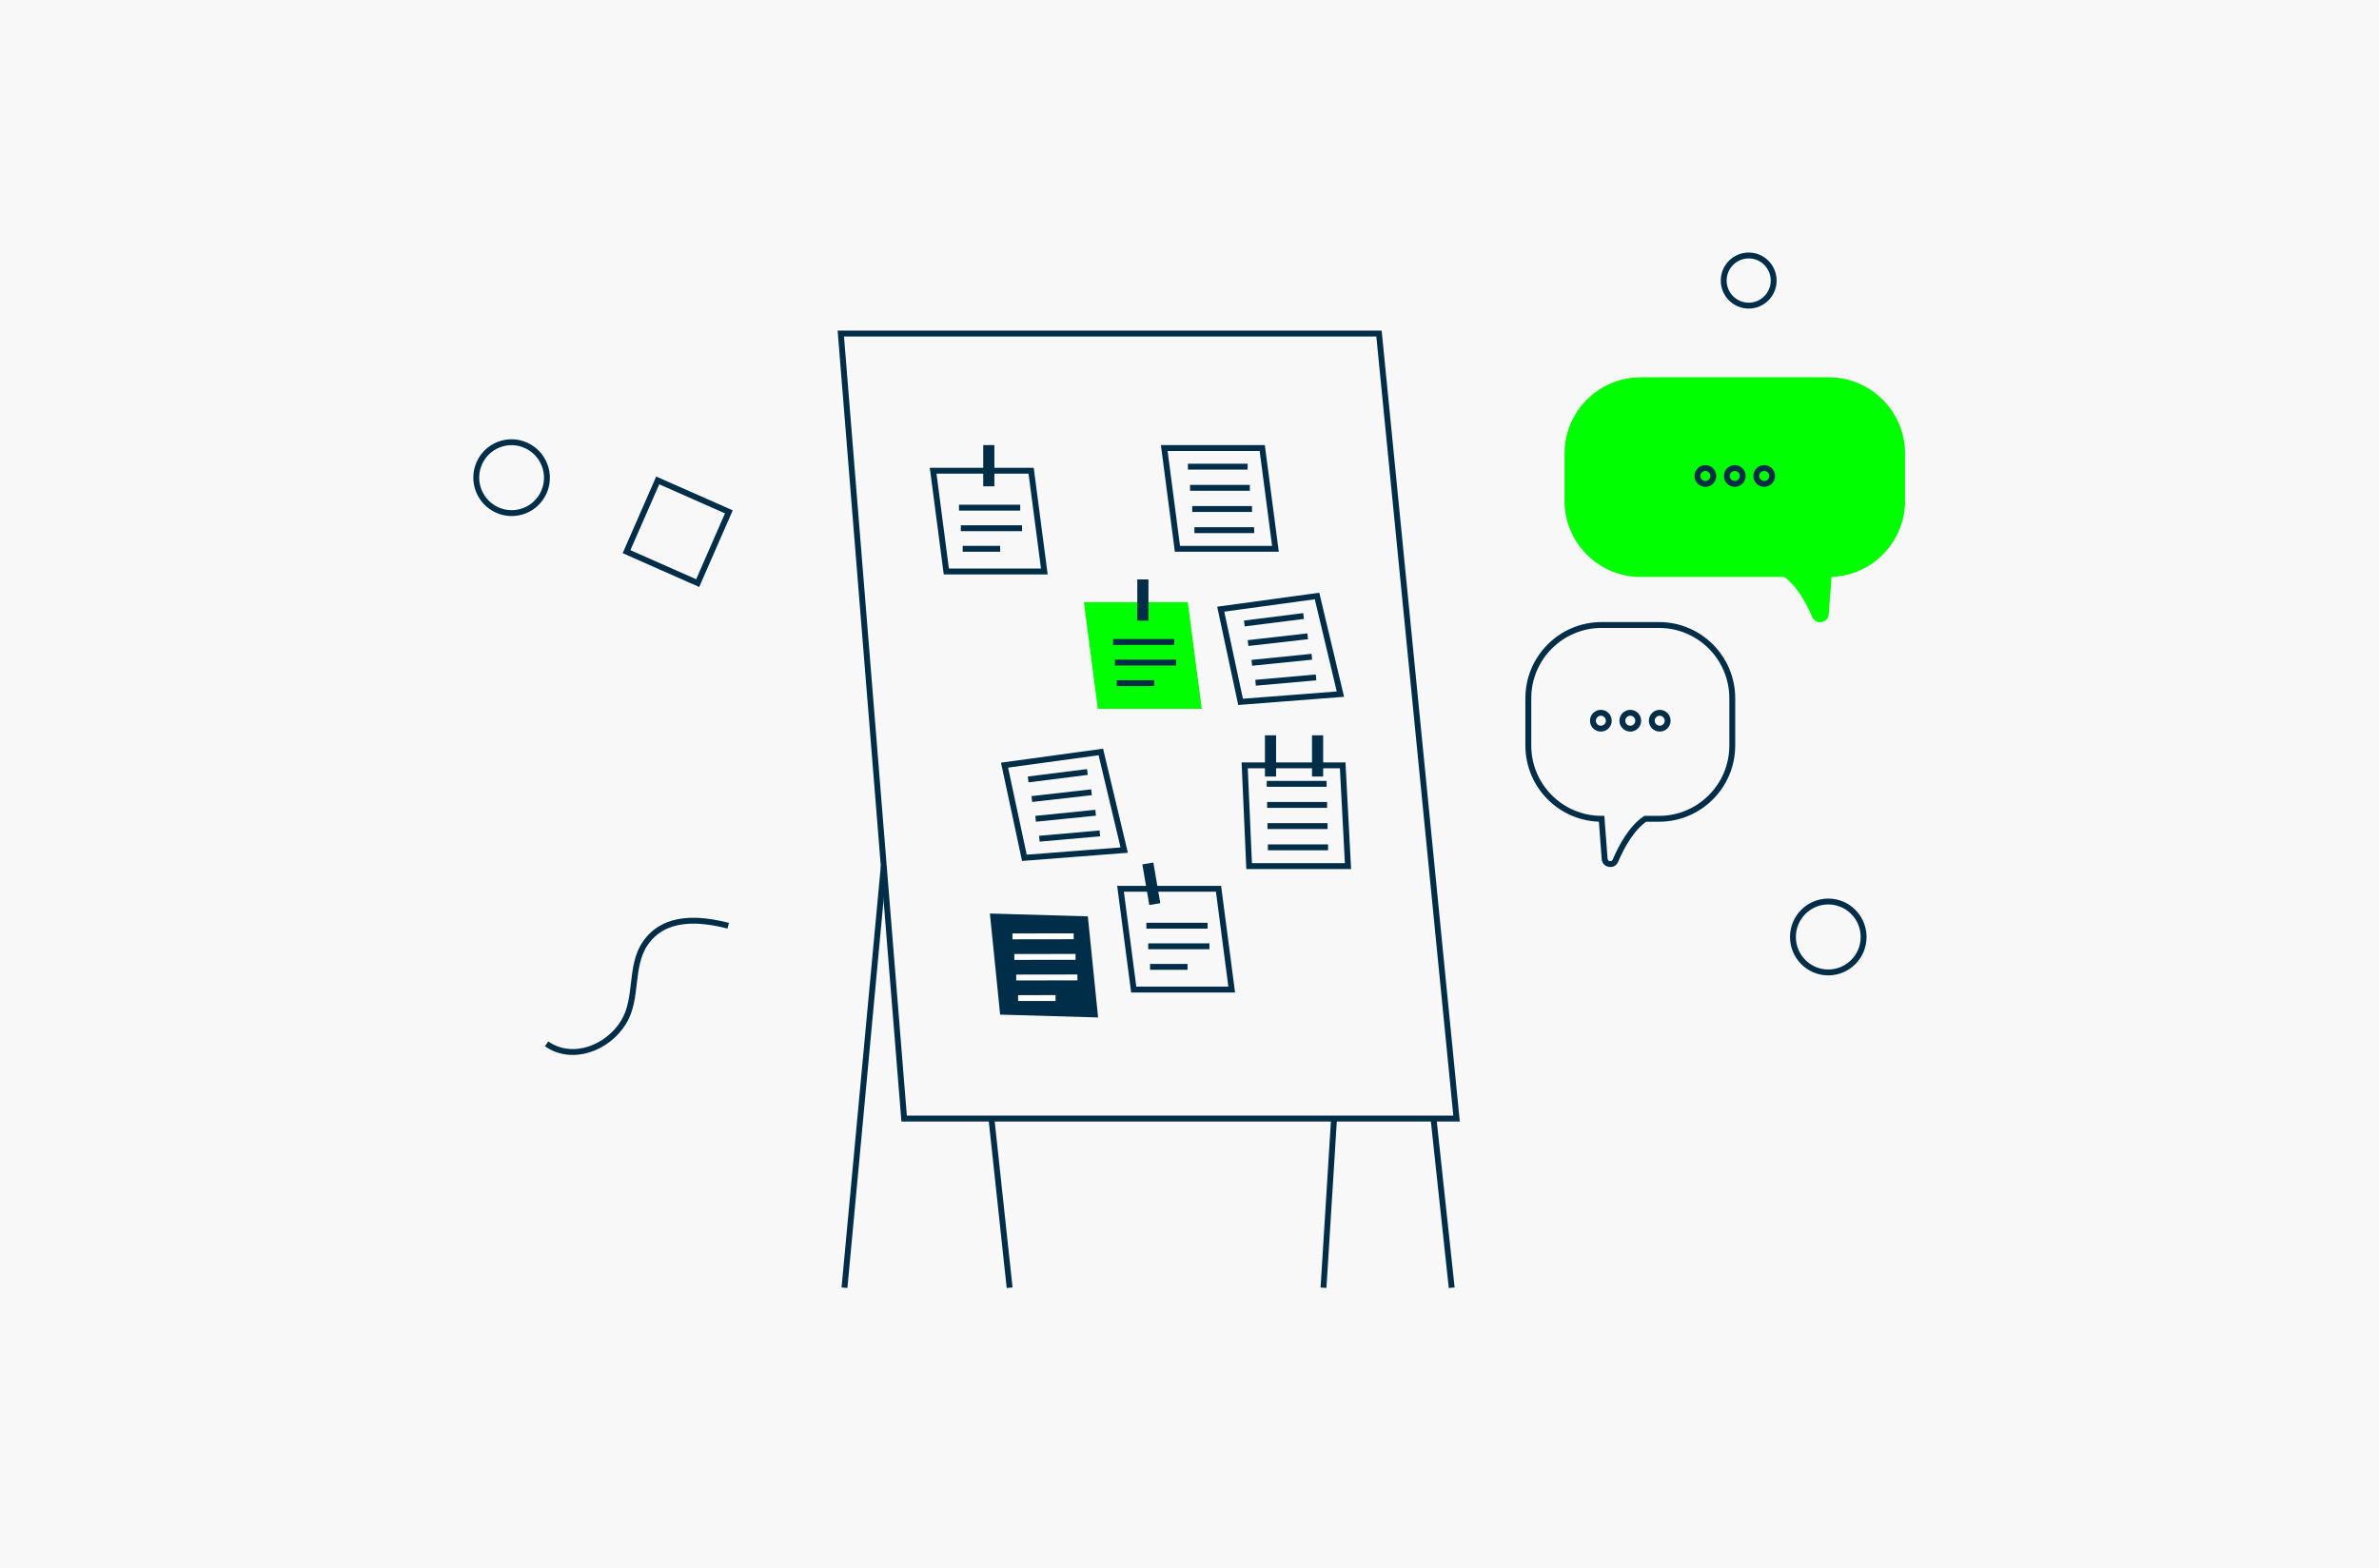 <svg width="405" height="267" viewBox="0 0 405 267" fill="none" xmlns="http://www.w3.org/2000/svg">
<rect width="405" height="267" fill="#F8F8F8"/>
<g clip-path="url(#clip0_1039_2455)">
<path d="M143.14 56.794L153.918 190.45H247.963L234.759 56.794H143.14Z" stroke="#002D47" stroke-miterlimit="10"/>
<path d="M177.785 97.304H161.102L158.858 80.148H175.541L177.785 97.304Z" stroke="#002D47" stroke-miterlimit="10"/>
<path d="M168.784 76.285H167.886V82.303H168.784V76.285Z" fill="#002D47" stroke="#002D47" stroke-miterlimit="10"/>
<path d="M216.741 125.699H215.843V131.717H216.741V125.699Z" fill="#002D47" stroke="#002D47" stroke-miterlimit="10"/>
<path d="M224.755 125.699H223.856V131.717H224.755V125.699Z" fill="#002D47" stroke="#002D47" stroke-miterlimit="10"/>
<path d="M163.26 86.435H173.679" stroke="#002D47" stroke-miterlimit="10"/>
<path d="M163.574 89.939H173.994" stroke="#002D47" stroke-miterlimit="10"/>
<path d="M163.889 93.442H170.266" stroke="#002D47" stroke-miterlimit="10"/>
<path d="M204.014 120.175H187.331L185.087 103.02H201.77L204.014 120.175Z" fill="#00FF00" stroke="#00FF00" stroke-miterlimit="10"/>
<path d="M195.012 99.156H194.114V105.175H195.012V99.156Z" fill="#002D47" stroke="#002D47" stroke-miterlimit="10"/>
<path d="M189.488 109.307H199.908" stroke="#002D47" stroke-miterlimit="10"/>
<path d="M189.803 112.81H200.222" stroke="#002D47" stroke-miterlimit="10"/>
<path d="M190.117 116.313H196.495" stroke="#002D47" stroke-miterlimit="10"/>
<path d="M209.685 168.486H193.003L190.759 151.331H207.441L209.685 168.486Z" stroke="#002D47" stroke-miterlimit="10"/>
<path d="M195.936 147.435L195.051 147.586L196.064 153.519L196.949 153.367L195.936 147.435Z" fill="#002D47" stroke="#002D47" stroke-miterlimit="10"/>
<path d="M195.16 157.618H205.58" stroke="#002D47" stroke-miterlimit="10"/>
<path d="M195.475 161.121H205.894" stroke="#002D47" stroke-miterlimit="10"/>
<path d="M195.789 164.624H202.166" stroke="#002D47" stroke-miterlimit="10"/>
<path d="M186.938 173.238L170.263 172.753L168.519 155.54L185.194 156.025L186.938 173.238Z" fill="#002D47"/>
<path d="M172.682 162.935L183.101 162.921" stroke="white" stroke-miterlimit="10"/>
<path d="M173.001 166.438L183.42 166.423" stroke="white" stroke-miterlimit="10"/>
<path d="M172.362 159.433L182.782 159.418" stroke="white" stroke-miterlimit="10"/>
<path d="M173.32 169.94L179.698 169.932" stroke="white" stroke-miterlimit="10"/>
<path d="M217.128 93.441H200.445L198.201 76.285H214.884L217.128 93.441Z" stroke="#002D47" stroke-miterlimit="10"/>
<path d="M202.227 79.457H212.399" stroke="#002D47" stroke-miterlimit="10"/>
<path d="M202.597 83.061H212.769" stroke="#002D47" stroke-miterlimit="10"/>
<path d="M202.967 86.665H213.139" stroke="#002D47" stroke-miterlimit="10"/>
<path d="M203.338 90.269H213.51" stroke="#002D47" stroke-miterlimit="10"/>
<path d="M229.482 147.468H212.652L211.895 130.312H228.577L229.482 147.468Z" stroke="#002D47" stroke-miterlimit="10"/>
<path d="M215.65 133.461H225.839" stroke="#002D47" stroke-miterlimit="10"/>
<path d="M215.714 137.052H225.921" stroke="#002D47" stroke-miterlimit="10"/>
<path d="M215.778 140.656H226.005" stroke="#002D47" stroke-miterlimit="10"/>
<path d="M215.843 144.273H226.088" stroke="#002D47" stroke-miterlimit="10"/>
<path d="M191.385 144.742L174.389 146.058L171.012 130.277L187.405 128.033L191.385 144.742Z" stroke="#002D47" stroke-miterlimit="10"/>
<path d="M175.033 132.712L185.115 131.442" stroke="#002D47" stroke-miterlimit="10"/>
<path d="M175.664 136.047L185.815 134.894" stroke="#002D47" stroke-miterlimit="10"/>
<path d="M176.301 139.411L186.522 138.378" stroke="#002D47" stroke-miterlimit="10"/>
<path d="M176.942 142.805L187.235 141.894" stroke="#002D47" stroke-miterlimit="10"/>
<path d="M228.191 118.186L211.194 119.503L207.817 103.721L224.211 101.477L228.191 118.186Z" stroke="#002D47" stroke-miterlimit="10"/>
<path d="M211.839 106.156L221.921 104.886" stroke="#002D47" stroke-miterlimit="10"/>
<path d="M212.47 109.491L222.621 108.338" stroke="#002D47" stroke-miterlimit="10"/>
<path d="M213.105 112.855L223.327 111.822" stroke="#002D47" stroke-miterlimit="10"/>
<path d="M213.748 116.249L224.04 115.338" stroke="#002D47" stroke-miterlimit="10"/>
<path d="M150.454 147.464L143.764 219.254" stroke="#002D47" stroke-miterlimit="10"/>
<path d="M227.106 190.448L225.313 219.254" stroke="#002D47" stroke-miterlimit="10"/>
<path d="M171.878 219.254L168.78 190.448" stroke="#002D47" stroke-miterlimit="10"/>
<path d="M247.138 219.254L244.04 190.448" stroke="#002D47" stroke-miterlimit="10"/>
<path d="M266.847 77.223V85.262C266.847 92.154 272.434 97.741 279.326 97.741H303.913C306.213 99.306 307.896 102.33 308.982 104.872C309.377 105.797 310.745 105.568 310.82 104.565L311.333 97.741C318.225 97.741 323.812 92.154 323.812 85.262V77.222C323.812 70.331 318.225 64.743 311.333 64.743H279.326C272.434 64.743 266.847 70.331 266.847 77.223Z" fill="#00FF00" stroke="#00FF00" stroke-miterlimit="10"/>
<path d="M300.338 82.392C301.084 82.392 301.689 81.788 301.689 81.042C301.689 80.296 301.084 79.691 300.338 79.691C299.592 79.691 298.987 80.296 298.987 81.042C298.987 81.788 299.592 82.392 300.338 82.392Z" stroke="#002D47" stroke-miterlimit="10"/>
<path d="M295.329 82.392C296.076 82.392 296.68 81.788 296.68 81.042C296.68 80.296 296.076 79.691 295.329 79.691C294.583 79.691 293.979 80.296 293.979 81.042C293.979 81.788 294.583 82.392 295.329 82.392Z" stroke="#002D47" stroke-miterlimit="10"/>
<path d="M290.32 82.392C291.066 82.392 291.671 81.788 291.671 81.042C291.671 80.296 291.066 79.691 290.32 79.691C289.574 79.691 288.969 80.296 288.969 81.042C288.969 81.788 289.574 82.392 290.32 82.392Z" stroke="#002D47" stroke-miterlimit="10"/>
<path d="M294.902 118.894V126.934C294.902 133.826 289.315 139.413 282.423 139.413H280.079C277.779 140.977 276.096 144.002 275.01 146.544C274.615 147.469 273.247 147.24 273.172 146.237L272.659 139.413C265.767 139.413 260.18 133.826 260.18 126.934V118.894C260.18 112.002 265.767 106.415 272.659 106.415H282.423C289.315 106.415 294.902 112.002 294.902 118.894Z" stroke="#002D47" stroke-miterlimit="10"/>
<path d="M272.531 124.064C273.277 124.064 273.881 123.459 273.881 122.713C273.881 121.967 273.277 121.362 272.531 121.362C271.784 121.362 271.18 121.967 271.18 122.713C271.18 123.459 271.784 124.064 272.531 124.064Z" stroke="#002D47" stroke-miterlimit="10"/>
<path d="M277.54 124.064C278.286 124.064 278.891 123.459 278.891 122.713C278.891 121.967 278.286 121.362 277.54 121.362C276.794 121.362 276.189 121.967 276.189 122.713C276.189 123.459 276.794 124.064 277.54 124.064Z" stroke="#002D47" stroke-miterlimit="10"/>
<path d="M282.55 124.064C283.296 124.064 283.901 123.459 283.901 122.713C283.901 121.967 283.296 121.362 282.55 121.362C281.804 121.362 281.199 121.967 281.199 122.713C281.199 123.459 281.804 124.064 282.55 124.064Z" stroke="#002D47" stroke-miterlimit="10"/>
<path d="M124.08 87.149L111.967 81.798L106.662 93.93L118.774 99.282L124.08 87.149Z" stroke="#002D47" stroke-miterlimit="10"/>
<path d="M89.291 86.955C92.379 85.753 93.907 82.256 92.697 79.149C91.488 76.043 87.998 74.499 84.909 75.702C81.81 76.908 80.282 80.404 81.492 83.512C82.702 86.62 86.191 88.162 89.291 86.955Z" stroke="#002D47" stroke-miterlimit="10"/>
<path d="M123.97 157.617C119.251 156.419 113.142 155.779 109.831 160.647C107.164 164.562 108.641 169.992 106.16 174.043C103.397 178.55 97.357 180.748 93.05 177.731" stroke="#002D47" stroke-miterlimit="10"/>
<path d="M311.245 165.572C314.567 165.572 317.259 162.869 317.259 159.534C317.259 156.2 314.567 153.497 311.245 153.497C307.923 153.497 305.229 156.2 305.229 159.534C305.229 162.869 307.922 165.572 311.245 165.572Z" stroke="#002D47" stroke-miterlimit="10"/>
<path d="M297.697 52.039C300.047 52.039 301.951 50.127 301.951 47.77C301.951 45.413 300.047 43.5 297.697 43.5C295.347 43.5 293.444 45.412 293.444 47.77C293.444 50.128 295.348 52.039 297.697 52.039Z" stroke="#002D47" stroke-miterlimit="10"/>
</g>
<defs>
<clipPath id="clip0_1039_2455">
<rect width="243.735" height="176.308" fill="white" transform="translate(80.577 43)"/>
</clipPath>
</defs>
</svg>
